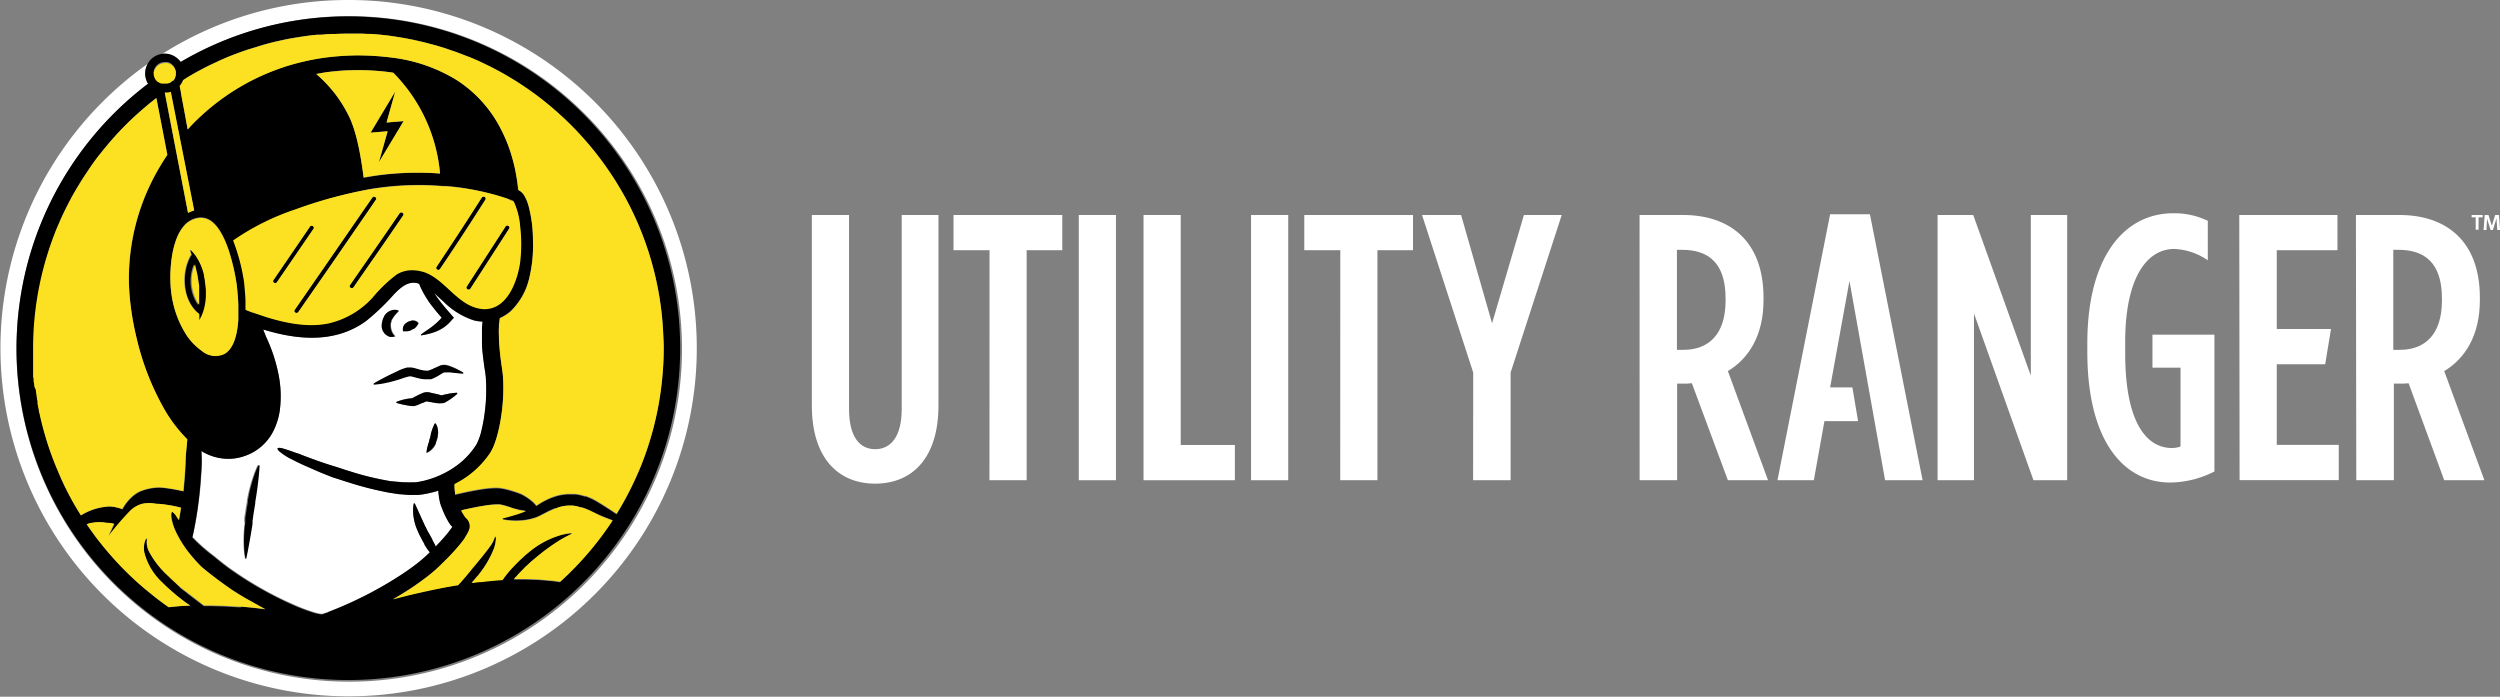 <?xml version="1.0" standalone="no"?>
<!DOCTYPE svg PUBLIC "-//W3C//DTD SVG 1.1//EN" "http://www.w3.org/Graphics/SVG/1.1/DTD/svg11.dtd">
<svg xmlns="http://www.w3.org/2000/svg" id="artwork" width="403.4" height="112.42" viewBox="0 0 403.4 112.42"><rect x="0" y="0" width="403.4" height="112.42" fill="#808080" stroke="none"/><path d="M131,65.44V34.69h6V66c0,4.47,1.71,6.48,4.22,6.48s4.28-2,4.28-6.48V34.69h5.93V65.44c0,8.44-4.22,12.6-10.21,12.6S131,73.88,131,65.44Z" style="fill:#fff"/><path d="M159.67,40.37h-5.81V34.69h17.55v5.68h-5.75V77.49h-6Z" style="fill:#fff"/><path d="M174.07,34.69h6v42.8h-6Z" style="fill:#fff"/><path d="M184.52,34.69h6V71.8h8.74v5.69H184.52Z" style="fill:#fff"/><path d="M201.87,34.69h6v42.8h-6Z" style="fill:#fff"/><path d="M216.27,40.37h-5.81V34.69H228v5.68h-5.74V77.49h-6Z" style="fill:#fff"/><path d="M237.72,60.12l-8.26-25.43h6.3l5,17.48,5.14-17.48H252l-8.25,25.43V77.49h-6.05Z" style="fill:#fff"/><path d="M264.56,34.69h7c7.58,0,13,4.22,13,13.33v.42c0,5.69-2.39,9.42-5.75,11.44l6.48,17.61h-6.48L273,61.84c-.24,0-.55.06-.79.06h-1.59V77.49h-6.05Zm7.09,21.76c4,0,6.79-2.44,6.79-7.94v-.37c0-5.87-2.94-7.83-7-7.83h-.85V56.45Z" style="fill:#fff"/><path d="M312.65,34.69h5.75l9.29,25.92V34.69h5.87v42.8h-5.44l-9.6-26.91V77.49h-5.87Z" style="fill:#fff"/><path d="M336.81,56.76V55.41c0-13.94,5.93-21,13.88-21a12.52,12.52,0,0,1,5.56,1.22V42a10.33,10.33,0,0,0-5.38-1.83c-4.59,0-7.95,4.89-7.95,15V57c0,11.56,3.67,15.29,7.52,15.29a4.1,4.1,0,0,0,1.41-.24V59.33h-4.53V54h10V76.08a16.08,16.08,0,0,1-7.15,1.78C342.86,77.86,336.81,71.43,336.81,56.76Z" style="fill:#fff"/><path d="M361.33,34.69h15.84v5.68h-9.79V53.09h8.75l-.94,5.69h-7.81v13h10v5.69h-16Z" style="fill:#fff"/><path d="M380.15,34.69h7c7.59,0,13,4.22,13,13.33v.42c0,5.69-2.39,9.42-5.75,11.44l6.48,17.61h-6.48l-5.75-15.65c-.24,0-.55.06-.79.06h-1.59V77.49h-6.06Zm7.1,21.76c4,0,6.78-2.44,6.78-7.94v-.37c0-5.87-2.93-7.83-7-7.83h-.85V56.45Z" style="fill:#fff"/><path d="M292.68,77.49h-5.87l8.5-42.92h6.42l8.5,42.92h-6.05l-5.75-32.16-3.12,17.18h3.59l.92,5.44h-5.43Z" style="fill:#fff"/><path d="M398.82,35.07v-.38h1.78v.38h-.66v2h-.46v-2Zm4,.22-.57,1.82h-.37l-.57-1.82h0l-.1,1.82h-.46l.18-2.42h.61l.54,1.75h0l.54-1.75h.62l.17,2.42h-.46l-.11-1.82Z" style="fill:#fff"/><path d="M70.81,7.47l.87.27Z" style="fill:none"/><path d="M73.65,8.41l.85.32Z" style="fill:none"/><path d="M72.25,7.93l.84.29Z" style="fill:none"/><path d="M76.38,9.5c.44.19.88.38,1.31.59C77.26,9.88,76.82,9.69,76.38,9.5Z" style="fill:none"/><path d="M75,8.94l.9.37Z" style="fill:none"/><path d="M64.45,6l1,.17Z" style="fill:none"/><path d="M69.3,7.05l1,.26Z" style="fill:none"/><path d="M63,5.79l.93.13Z" style="fill:none"/><path d="M65.93,6.27c1,.19,1.95.41,2.9.65C67.88,6.68,66.91,6.46,65.93,6.27Z" style="fill:none"/><path d="M104,73.7c-.43,1.17-.9,2.32-1.41,3.44C103.09,76,103.56,74.87,104,73.7Z" style="fill:none"/><path d="M28,10.72v0h0l0,0a.12.12,0,0,1,0-.05l.14.17Z" style="fill:none"/><path d="M28.25,11.09s0,0,0,0l-.09-.18h0a1.41,1.41,0,0,1,.13.24Z" style="fill:none"/><path d="M28.37,11.56v0h0a.49.49,0,0,0,0,.12A.22.22,0,0,0,28.37,11.56Z" style="fill:none"/><path d="M27.74,10.43c-.06,0-.07-.06,0,0l-.11-.08h0l.2.17Z" style="fill:none"/><path d="M86.09,81a8.9,8.9,0,0,0-1.35-1,5,5,0,0,0-1-.49s.4.21.91.54a11.92,11.92,0,0,1,1.6,1.2c.12.1.23.19.32.28C86.5,81.44,86.21,81.08,86.09,81Z" style="fill:none"/><path d="M27.51,10.26l-.2-.1,0,0h0L27,10.07a1.67,1.67,0,0,1,.58.25Z" style="fill:none"/><path d="M61.43,5.61l.92.1Z" style="fill:none"/><path d="M107.08,56.21c0,.88,0,1.75-.07,2.62C107.05,58,107.08,57.09,107.08,56.21Z" style="fill:none"/><path d="M53.36,5.43l.63,0Z" style="fill:none"/><path d="M31.5,11.74l.53-.29Z" style="fill:none"/><path d="M84.88,82.45l-.66-.16c-.74-.17-1.49-.31-1.49-.31s.46.15,1.2.32C84.16,82.35,84.68,82.4,84.88,82.45Z" style="fill:none"/><path d="M33.23,10.82l.61-.3Z" style="fill:none"/><path d="M35.07,9.94l.55-.25Z" style="fill:none"/><path d="M32.78,50.45h0s0-.14.11-.34l-.11.34Z" style="fill:none"/><path d="M39.39,8.2,40,8Z" style="fill:none"/><path d="M27.21,98c-.59-.41-1.16-.83-1.72-1.26C26.05,97.17,26.62,97.59,27.21,98Z" style="fill:none"/><path d="M25,96.36l-1.23-1Z" style="fill:none"/><path d="M17.29,88.94a51.78,51.78,0,0,0,4.39,4.62q.78.72,1.59,1.41A50.83,50.83,0,0,1,17.29,88.94Z" style="fill:none"/><path d="M26.82,13.61h0Z" style="fill:none"/><path d="M51.11,5.6l.56,0Z" style="fill:none"/><path d="M59.88,5.48l.94.07Z" style="fill:none"/><path d="M56.21,5.34c.52,0,1,0,1.55,0C57.24,5.35,56.73,5.34,56.21,5.34Z" style="fill:none"/><path d="M58.26,5.39l1,.05Z" style="fill:none"/><path d="M46.19,6.33l.62-.12Z" style="fill:none"/><path d="M44.08,6.8l.38-.09Z" style="fill:none"/><path d="M41.52,7.5,42,7.35Z" style="fill:none"/><path d="M48.58,5.92,49,5.86Z" style="fill:none"/><path d="M28,12.93h0l0,0Z" style="fill:none"/><path d="M26.59,10a1.34,1.34,0,0,1,.35,0l-.07,0h-.54l-.11,0-.13,0-.19.06c-.13,0,0,0,0,0l-.34.19-.09.07-.08.07-.21.22,0,.06-.09.13c0,.06-.06.12-.1.18l0,0s0,0,0,0-.07.21-.1.32,0,.06,0,.09l0,.14v.14A1.82,1.82,0,0,1,26.59,10Z" style="fill:none"/><path d="M25.09,12.84l0,.07,0,0a1.57,1.57,0,0,0,.28.29l.1.06A1.61,1.61,0,0,1,25.09,12.84Z" style="fill:none"/><path d="M25.23,15.87l-1.17.92-1.14,1C23.67,17.1,24.44,16.47,25.23,15.87Z" style="fill:none"/><path d="M24.78,12v.12l0,.13a2.46,2.46,0,0,0,.09.29.45.45,0,0,1,.05.1l0,.07,0,.05,0,.07a1.84,1.84,0,0,1-.31-1A.92.92,0,0,0,24.78,12Z" style="fill:none"/><path d="M26.28,13.6h0Z" style="fill:none"/><path d="M26.09,13.56h0a.66.66,0,0,1-.2-.06Z" style="fill:none"/><path d="M56.21,0a56,56,0,0,0-30,8.68,3.11,3.11,0,0,1,1.42.17A3.25,3.25,0,0,1,29.15,10a53.7,53.7,0,1,1-5.23,3.5l-.06-.07a3.19,3.19,0,0,1,0-3.15A56.18,56.18,0,1,0,56.21,0Z" style="fill:#fff"/><path d="M31.94,82c-.22,1.5-.48,3-.82,4.49a.24.24,0,0,1-.06.11c.26.28.54.56.83.84a30.34,30.34,0,0,0,2.73,2.3c.29.25.59.49.89.73l.45.36.8.61a58.08,58.08,0,0,0,11,6.26,30.16,30.16,0,0,0,2.9,1.07,6.06,6.06,0,0,0,1.27.27H52a2.46,2.46,0,0,0,.27-.08l.71-.24a62.07,62.07,0,0,0,11.31-5.69c.89-.56,1.75-1.16,2.59-1.78a23.24,23.24,0,0,0,2.35-2l.18-.18a10.22,10.22,0,0,1-.87-1.26h0l0-.08-.13-.22-.08-.15L68,86.9l-.3-.58-.3-.66-.06-.14a8.12,8.12,0,0,1-.68-3.06,4.85,4.85,0,0,1,.11-1.23.07.07,0,0,1,.07,0,.08.08,0,0,1,.09,0c0,.07.73,1.56,1.71,3.75l.06.12s0,.06.28.61l.28.55.33.6.12.22,0,.07h0c.2.37.39.72.55,1.06.37-.38.73-.77,1.09-1.17s.68-.78,1-1.18l.44-.59L73,85l-.09-.12a5.71,5.71,0,0,1-.38-.52,13.87,13.87,0,0,1-1-2l-.22-.55a6.53,6.53,0,0,1-.22-.67,10.16,10.16,0,0,1-.25-1.27c0-.24,0-.47-.06-.7a18.8,18.8,0,0,1-2.44.58l-.78.1-.81,0a7.36,7.36,0,0,1-.81,0l-.78-.06c-.26,0-.52,0-.78-.06l-.75-.12c-.51-.07-1-.15-1.5-.26a53.22,53.22,0,0,1-5.81-1.51l-.8-.25-.63-.21L53.58,77l-.64-.26c-.4-.16-1-.37-1.6-.65s-1.37-.58-2.08-.91-1.44-.68-2.08-1a9.81,9.81,0,0,1-2.11-1.34.8.8,0,0,1-.29-.41c0-.09.07-.16.12-.12.28-.15,1.45.28,2.85.78a7.48,7.48,0,0,1,.93.33c.61.24,1.45.55,2.31.86s1.73.6,2.4.81l1.1.34,1.21.4.61.19,1.13.34A47.65,47.65,0,0,0,63,77.64l1.38.16c.46.06.91,0,1.36.07a3.73,3.73,0,0,0,.67,0l.64,0a5.28,5.28,0,0,0,.66-.1l.67-.14a15,15,0,0,0,4.9-2.15,12.46,12.46,0,0,0,3.64-3.74,9.79,9.79,0,0,0,.82-2.34,25.76,25.76,0,0,0,.49-2.7,28.24,28.24,0,0,0,.2-5.5c0-.45-.08-.86-.15-1.32s-.15-1-.21-1.48c-.13-1-.22-2-.27-3,0-.77-.06-1.55,0-2.34,0-.38,0-.75.08-1.14a6.73,6.73,0,0,1-1.32-.17,12.25,12.25,0,0,1-5-3.08c-.48-.42-1-.89-1.47-1.33l.07.11a.91.91,0,0,0,.12.17s0,.08.57.8c.18.24.36.48.55.71,0,0,.44.54.63.76l.24.27.08.09h0l.79.9.1.12s0,0,0,.06l-.06,0-.2.23-.41.45-.2.21-.14.13-.24.2a5.1,5.1,0,0,1-.49.36,6.71,6.71,0,0,1-1.8.82,11.66,11.66,0,0,1-1.67.38.08.08,0,0,1-.09,0,.11.11,0,0,1,0-.1s.54-.39,1.39-1a12.4,12.4,0,0,0,1.38-1.07l.36-.36c.06-.06.11-.13.17-.2l.08-.08h0l0,0h0l-.06-.06h0l-.08-.1-.25-.28-.16-.18-.34-.41L70.21,50l-.59-.75c-.55-.77-.58-.82-.6-.86l-.12-.18a13.88,13.88,0,0,1-1.27-2.42,1.76,1.76,0,0,0-.3-.1c-1.54-.38-2.73.73-3.72,1.75a37.48,37.48,0,0,1-4.55,4.36c-5,3.61-11,3.07-16.58,1.36a3.61,3.61,0,0,0,.17.46l.23.58.12.29.15.32a25.72,25.72,0,0,1,1.76,5.45,17.69,17.69,0,0,1,.23,6,10.79,10.79,0,0,1-.9,3,8.07,8.07,0,0,1-4.81,4.32,7.79,7.79,0,0,1-3.36.4,8.2,8.2,0,0,1-3.18-1.06,3.87,3.87,0,0,1-.34-.21c0,1,.05,1.7.05,1.7,0,.72-.05,1.44-.11,2.16Q32.33,79.31,31.94,82ZM70.65,70.41l0,.07a2,2,0,0,1-.08.35,2.81,2.81,0,0,1-.1.31,2.41,2.41,0,0,1-.12.34l0,.12,0,0h0a3,3,0,0,1-.92,1.19,2.08,2.08,0,0,1-.54.31l-.06,0h0l0,0a8.15,8.15,0,0,1,.46-1.86h0v0l0-.11,0-.06c0-.1.08-.22.08-.22s.05-.18.08-.27a1.82,1.82,0,0,0,.07-.29l0-.06a8,8,0,0,1,.66-1.84l.06,0h0a.08.08,0,0,1,.07,0,2,2,0,0,1,.28.57A3,3,0,0,1,70.65,70.41Zm3-6.87a11.27,11.27,0,0,1-2,1.4,1.68,1.68,0,0,1-.58.1,3.23,3.23,0,0,1-.44,0,6.1,6.1,0,0,1-.84-.13h-.08l-.24-.06-.15,0-.48-.11-.09,0-.08,0a4.34,4.34,0,0,0-.55.25l-.12,0c-.23.11-.46.22-.69.31l-.37.13a2.07,2.07,0,0,1-.26.06,1.51,1.51,0,0,1-.3,0A14.07,14.07,0,0,1,63.92,65s0,0,0-.07,0-.07,0-.08a8,8,0,0,1,2.54-.59s0,0,0,0l0,0,.27-.15.65-.34.12-.06s0,0,.64-.29a2,2,0,0,1,.5-.13,1.91,1.91,0,0,1,.5,0l.65.15.23.06h.08l.73.18c.22.06.44.09.42.1a13.72,13.72,0,0,1,1.63-.34c.41-.05.65-.06.68-.06a.07.07,0,0,1,.06.06A.07.07,0,0,1,73.68,63.54ZM65.08,53a1.21,1.21,0,0,1,.47-.87l0,0s0,0,.18-.13l.18-.1.2-.1.08,0,0,0h0a1.2,1.2,0,0,1,1,0,1.22,1.22,0,0,1,.36.28s0,0,0,.08a.16.16,0,0,1,0,.07l-.24.35a1.85,1.85,0,0,1-.52.48h0l0,0,0,0-.1,0-.11.07-.12.08h0a1.58,1.58,0,0,1-.69.21l-.42,0-.07,0s-.06-.05-.06-.06A.93.93,0,0,1,65.08,53Zm-3.49-.83a3.13,3.13,0,0,1,.1-.44l.05-.19.12-.27a1.16,1.16,0,0,1,.08-.16L62,51h0a2.1,2.1,0,0,1,1.62-1,1.66,1.66,0,0,1,.73.1s0,0,0,.08a.17.17,0,0,1,0,.08,5.4,5.4,0,0,0-1.14,1.48h0l0,0,0,.09,0,.05a1.24,1.24,0,0,0-.07.19,1.55,1.55,0,0,0-.05.23c0,.22,0,.23,0,.24v.05a2.83,2.83,0,0,0,.31,1.09,2.12,2.12,0,0,0,.37.5.14.14,0,0,1,0,.09.11.11,0,0,1,0,.07l-.22,0a1.35,1.35,0,0,1-.57,0,1.87,1.87,0,0,1-.77-.49,1.94,1.94,0,0,1-.5-1.13v-.1A2.28,2.28,0,0,1,61.59,52.12Zm-1.33,9.8s.56-.35,1.46-.82c.45-.24,1-.52,1.64-.82l1-.48a8.14,8.14,0,0,1,1.31-.46l.27,0h.25a2.77,2.77,0,0,1,.41.05c.18,0,.33.08.56.14s.56.17.81.22a3.56,3.56,0,0,0,.79.06h.11l.09,0,.08,0h0a8.69,8.69,0,0,0,.93-.38l.91-.41A1.77,1.77,0,0,1,72,58.86a3.93,3.93,0,0,1,.73.23,8.61,8.61,0,0,1,1.06.47c.56.28.87.47.9.49a.08.08,0,0,1,0,.09.1.1,0,0,1-.08.06s-.4,0-1-.09L72.54,60c-.22,0-.44,0-.65,0s-.44,0-.43.07l-.85.52a7.57,7.57,0,0,1-1.1.52h0l-.15,0-.2,0-.31,0h-.27a4.85,4.85,0,0,1-.88-.11c-.33-.07-.63-.16-.91-.23a4,4,0,0,0-.46-.12l-.15,0h-.09l-.13,0a10.78,10.78,0,0,0-1.09.33c-.37.13-.74.24-1.08.34-.69.2-1.3.34-1.81.44a12.19,12.19,0,0,1-1.67.22.1.1,0,0,1-.08,0A.11.11,0,0,1,60.26,61.92ZM39.41,84.3l0-.12c0-.08,0-.2,0-.36s0-.14,0-.23c.05-.32.11-.74.12-.74l.13-.89c.15-.88.16-.93.17-1s0,0,0-.2a25,25,0,0,1,1.09-4.12,15.15,15.15,0,0,1,.64-1.55.07.07,0,0,1,.08,0h0a.08.08,0,0,1,0,.07s0,.65-.13,1.66-.27,2.45-.57,4.18c0,.16,0,.18,0,.2s0,.09-.16,1L40.8,83l-.14,1c0,.16,0,.27,0,.35l0,.12h0c-.25,1.69-.5,3.07-.69,4s-.3,1.55-.32,1.59a.07.07,0,0,1-.07.06s0,0-.06-.06a12.67,12.67,0,0,1-.2-1.63,21.86,21.86,0,0,1,.17-4.16Z" style="fill:#fff"/><path d="M60.31,62.07A12.19,12.19,0,0,0,62,61.85c.51-.1,1.12-.24,1.81-.44.34-.1.71-.21,1.08-.34A10.78,10.78,0,0,1,66,60.74l.13,0h.09l.15,0a4,4,0,0,1,.46.12c.28.07.58.16.91.23a4.85,4.85,0,0,0,.88.11h.27l.31,0,.2,0,.15,0h0a7.57,7.57,0,0,0,1.1-.52l.85-.52s.22-.08.43-.07.43,0,.65,0l1.11.12c.62.07,1,.09,1,.09a.1.1,0,0,0,.08-.06.08.08,0,0,0,0-.09s-.34-.21-.9-.49a8.61,8.61,0,0,0-1.06-.47,3.93,3.93,0,0,0-.73-.23,1.77,1.77,0,0,0-1.12.06l-.91.41a8.69,8.69,0,0,1-.93.38h0l-.08,0-.09,0h-.11A3.56,3.56,0,0,1,68,59.7c-.25-.05-.52-.14-.81-.22s-.38-.11-.56-.14a2.77,2.77,0,0,0-.41-.05H66l-.27,0a8.14,8.14,0,0,0-1.31.46l-1,.48c-.64.3-1.19.58-1.64.82-.9.47-1.42.79-1.46.82a.11.11,0,0,0,0,.1A.1.1,0,0,0,60.31,62.07Z"/><path d="M73.62,63.39s-.27,0-.68.06a13.72,13.72,0,0,0-1.63.34s-.2,0-.42-.1l-.73-.18h-.08l-.23-.06-.65-.15a1.91,1.91,0,0,0-.5,0,2,2,0,0,0-.5.13c-.61.26-.6.28-.64.29l-.12.06-.65.34-.27.15,0,0s0,0,0,0a8,8,0,0,0-2.54.59s0,0,0,.08,0,.07,0,.07a14.07,14.07,0,0,0,2.52.52,1.51,1.51,0,0,0,.3,0,2.07,2.07,0,0,0,.26-.06l.37-.13c.23-.09.46-.2.69-.31l.12,0a4.34,4.34,0,0,1,.55-.25l.08,0,.09,0,.48.11.15,0,.24.06h.08a6.1,6.1,0,0,0,.84.13,3.23,3.23,0,0,0,.44,0,1.68,1.68,0,0,0,.58-.1,11.27,11.27,0,0,0,2-1.4.07.07,0,0,0,0-.09A.07.07,0,0,0,73.62,63.39Z"/><path d="M65.2,53.46l.07,0,.42,0a1.58,1.58,0,0,0,.69-.21h0l.12-.08.11-.07.1,0,0,0,0,0h0a1.85,1.85,0,0,0,.52-.48l.24-.35a.16.16,0,0,0,0-.07s0-.07,0-.08a1.22,1.22,0,0,0-.36-.28,1.2,1.2,0,0,0-1,0h0l0,0-.08,0-.2.1-.18.1c-.17.11-.17.12-.18.13l0,0a1.21,1.21,0,0,0-.47.87.93.93,0,0,0,.06.45S65.16,53.43,65.2,53.46Z"/><path d="M61.58,52.62v.1a1.94,1.94,0,0,0,.5,1.13,1.87,1.87,0,0,0,.77.49,1.35,1.35,0,0,0,.57,0l.22,0a.11.11,0,0,0,0-.07.14.14,0,0,0,0-.09,2.12,2.12,0,0,1-.37-.5A2.83,2.83,0,0,1,63,52.59v-.05s0,0,0-.24a1.55,1.55,0,0,1,.05-.23,1.24,1.24,0,0,1,.07-.19l0-.05,0-.09,0,0h0a5.4,5.4,0,0,1,1.14-1.48.17.17,0,0,0,0-.08s0-.07,0-.08a1.66,1.66,0,0,0-.73-.1A2.1,2.1,0,0,0,62,51h0l0,.05a1.16,1.16,0,0,0-.08.16l-.12.27-.05.19a3.13,3.13,0,0,0-.1.44A2.28,2.28,0,0,0,61.58,52.62Z"/><path d="M41.78,75.08h0a.07.07,0,0,0-.08,0,15.15,15.15,0,0,0-.64,1.55A25,25,0,0,0,40,80.79c0,.16,0,.17,0,.2s0,.09-.17,1l-.13.89s-.07.42-.12.74c0,.09,0,.17,0,.23s0,.28,0,.36l0,.12h0a21.86,21.86,0,0,0-.17,4.16,12.67,12.67,0,0,0,.2,1.63s0,.06.06.06a.07.07,0,0,0,.07-.06s.14-.61.32-1.59.44-2.35.69-4h0l0-.12c0-.08,0-.19,0-.35l.14-1,.14-.88c.15-.87.15-.92.16-1s0,0,0-.2c.3-1.73.47-3.16.57-4.18s.13-1.61.13-1.66A.08.08,0,0,0,41.78,75.08Z"/><path d="M44.71,45.53l5.9-8.61c.24-.36-.34-.7-.58-.34l-5.9,8.61C43.88,45.55,44.47,45.89,44.71,45.53Z"/><path d="M48.14,50.35,53.24,43l6.83-9.89.6-.88a.27.27,0,0,0-.06-.39.34.34,0,0,0-.52.05v0l-.92,1.32-6.9,10L47.56,50C47.31,50.37,47.9,50.71,48.14,50.35Z"/><path d="M56.48,46c-.24.36.34.7.58.34,1.06-1.55,2.14-3.09,3.21-4.63q2.4-3.47,4.79-6.95c.24-.36-.34-.7-.58-.34-1.69,2.48-3.4,4.94-5.11,7.41Z"/><path d="M71,43.4l1.22-1.84q2.93-4.38,5.75-8.82l.33-.51a.32.32,0,0,0-.22-.49h-.06a.3.3,0,0,0-.3.15c-.17.26-.35.53-.51.79q-2.8,4.41-5.7,8.74c-.37.55-.72,1.1-1.09,1.64C70.21,43.42,70.79,43.76,71,43.4Z"/><path d="M75.32,46.24c-.23.36.35.7.58.34l1.54-2.38,4.71-7.31c.23-.37-.35-.7-.58-.34l-4.64,7.19Z"/><path d="M70.28,68.31a.08.08,0,0,0-.07,0h0l-.06,0a8,8,0,0,0-.66,1.84l0,.06a1.82,1.82,0,0,1-.07.29c0,.09-.05.18-.08.27s0,.12-.08.22l0,.06,0,.11v0h0a8.15,8.15,0,0,0-.46,1.86l0,0h0l.06,0a2.08,2.08,0,0,0,.54-.31,3,3,0,0,0,.92-1.19h0l0,0,0-.12a2.41,2.41,0,0,0,.12-.34,2.81,2.81,0,0,0,.1-.31,2,2,0,0,0,.08-.35l0-.07a3,3,0,0,0-.09-1.53A2,2,0,0,0,70.28,68.31Z"/><polygon points="61.15 26.21 65.13 19.56 62.38 19.79 63.78 14.76 59.81 21.41 62.56 21.18 61.15 26.21"/><path d="M33.25,46.85c0-.23-.07-.77-.07-.77,0-.24,0-.48-.09-.71A6.14,6.14,0,0,0,33,44.6a.69.69,0,0,0,0-.15,8.8,8.8,0,0,0-1.26-3,.71.71,0,0,0-.11-.17,7.21,7.21,0,0,0-.77-.9.07.07,0,0,0-.11.07s.08.29.21.73a.42.42,0,0,0-.17.18c-1.53,2.78-1.29,7.08,1.25,9.23a.59.59,0,0,0,.17.1c0,.55,0,.88,0,.92a.06.06,0,0,0,0,.06.06.06,0,0,0,.07,0,6,6,0,0,0,.55-1.16h0l.11-.34a9.15,9.15,0,0,0,.38-2.89h0v-.1C33.26,47.07,33.26,47,33.25,46.85Zm-2-4.21c.15.59.31,1.28.47,2.06l0,.14s0,.07.12.71c0,.22.07.44.09.65,0,0,0,.32,0,.56a1,1,0,0,1,0,.16l0,.27v.09h0c0,.71,0,1.36,0,1.92A6.89,6.89,0,0,1,31.29,42.64Z"/><path d="M56.21,2.65A53.21,53.21,0,0,0,29.15,10a3.25,3.25,0,0,0-1.5-1.15,3.15,3.15,0,0,0-3.48.93,3.32,3.32,0,0,0-.33.5,3.19,3.19,0,0,0,0,3.15l.06.07A53.54,53.54,0,1,0,56.21,2.65Zm3,27.93A47.78,47.78,0,0,1,71.49,30l.49,0a41.44,41.44,0,0,1,6.64,1.1c1,.25,2.06.55,3.07.88l.27.09.38.13.15.05.22.08.05,0s0,0,0,0l0,0,.07.1a11.47,11.47,0,0,1,1,3.86,24.94,24.94,0,0,1,0,5.92c-.33,2.52-1.51,6-4,7.14a4.06,4.06,0,0,1-2.36.33c-3.6-.51-5.53-4.38-8.71-5.76a5.55,5.55,0,0,0-1-.31,4.26,4.26,0,0,0-.86-.13,4.71,4.71,0,0,0-2.88.74,22.9,22.9,0,0,0-3.86,3.7,13.74,13.74,0,0,1-7.16,4.2c-3.3.68-6.88-.05-10.09-1.05l-1.13-.38L40.6,50.4l-.88-.34c0-.56,0-1.1,0-1.61,0-.93-.12-1.76-.19-2.4v0l0-.12s0,0,0-.05a31.08,31.08,0,0,0-1.81-7,39.59,39.59,0,0,1,10-5A70.92,70.92,0,0,1,59.25,30.58ZM51,11.91l.16,0c.91-.19,1.83-.28,2.74-.41s1.83-.17,2.75-.17a37.65,37.65,0,0,1,5.43.21c.46.05.91.11,1.37.18A26.36,26.36,0,0,1,71,28a49.06,49.06,0,0,0-9.31.23c-1,.12-2,.28-3,.46-.4-3.13-1.1-7.54-2.55-10.24A21.12,21.12,0,0,0,51,11.91ZM38.21,46q.06.55.12,1.26c.05.62.1,1.31.12,2,0,.24,0,.47,0,.71,0,.54,0,1.08,0,1.62-.14,2.31-.69,4.53-2.18,5.44a3.38,3.38,0,0,1-3.74-.49,9.76,9.76,0,0,1-2.42-2.49,16.32,16.32,0,0,1-2.46-6.78c-.34-2.53-.24-8.19,2-10.82a3.78,3.78,0,0,1,2.48-1.37,2.26,2.26,0,0,1,.52,0c1.29.1,2.32,1.15,3.12,2.61a12.4,12.4,0,0,1,.75,1.6,17.68,17.68,0,0,1,.6,1.73A34,34,0,0,1,38.21,46ZM30.34,34.38,26.59,15a3.18,3.18,0,0,0,.61,0c.12,0,.24-.07.36-.1L31.31,34A4.91,4.91,0,0,0,30.34,34.38ZM24.77,11.82A1.82,1.82,0,0,1,26.59,10a1.34,1.34,0,0,1,.35,0l.07,0a1.67,1.67,0,0,1,.58.25h0l.2.17.12.11.14.17.06.1a1.41,1.41,0,0,1,.13.24v0c0,.13.07.26.11.39a.49.49,0,0,0,0,.12c0,.06,0,.12,0,.18A1.82,1.82,0,0,1,28,12.91h0l0,0h0l-.11.12-.09.09h0l-.05.05,0,0-.1.06-.14.1h0l-.11.06-.06,0-.05,0h0l-.18.05-.12,0h-.32l-.19,0h-.12l-.16,0h0a.66.66,0,0,1-.2-.06h0l0,0a1.51,1.51,0,0,1-.28-.15.1.1,0,0,1-.05,0,1.61,1.61,0,0,1-.45-.45v0a1.84,1.84,0,0,1-.31-1ZM12.34,82c-.18-.3-.35-.6-.52-.9-.52-.92-1-1.85-1.46-2.8q-.54-1.11-1-2.25a50.24,50.24,0,0,1-2.92-9.37h0c-.11-.5-.21-1-.3-1.52h0s0-.05,0-.08a1.55,1.55,0,0,0,0-.21c-.07-.42-.14-.85-.2-1.28h0c0-.18,0-.36-.07-.54l-.09-.67c0-.21,0-.41-.07-.62s0-.45-.07-.68,0-.42-.05-.63,0-.45,0-.68,0-.42,0-.64,0-.45,0-.68,0-.39,0-.59c0-.53,0-1.07,0-1.61A50.84,50.84,0,0,1,9.2,36.74l.36-.83c.18-.41.36-.82.55-1.23s.52-1.09.8-1.63c.18-.36.38-.73.57-1.09q.58-1.08,1.23-2.13c.42-.7.86-1.38,1.32-2.06.69-1,1.41-2,2.16-3s1.55-1.89,2.37-2.79,1.67-1.78,2.55-2.62c.59-.56,1.2-1.11,1.81-1.64l1.14-1,1.17-.92c.44,2.24,1.11,5.74,1.77,9.16a37.66,37.66,0,0,0-3,5.36,35.31,35.31,0,0,0-3.08,12A34.76,34.76,0,0,0,21,48.61a45.86,45.86,0,0,0,1.06,6.07,42.78,42.78,0,0,0,4.46,11.39,22.87,22.87,0,0,0,3.7,4.84q0,.36-.06.69C30,73,30,74,30,74c0,.81-.06,1.62-.12,2.43s-.15,1.92-.25,2.88c-.83-.19-1.65-.35-2.52-.47-.45-.07-.92-.11-1.4-.14a8.5,8.5,0,0,0-3.16.67,5.43,5.43,0,0,0-1.39,1,7.42,7.42,0,0,0-1,1.19c-.14.22-.28.44-.41.66L19.46,82,19.27,82a6.51,6.51,0,0,0-1.59-.26,9.57,9.57,0,0,0-4.61,1.44C12.82,82.77,12.58,82.37,12.34,82Zm26.58,16-.45,0-2.23-.13-2.05-.06h-1.3l-2.33-1.79h0l-.12-.09-.35-.28c-.29-.22-1-.77-1-.77L28.27,94c-.82-.75-.86-.81-.89-.84L27.2,93A14.69,14.69,0,0,1,24,88.94a3.42,3.42,0,0,1-.32-2,.09.09,0,0,0-.06-.09s-.07,0-.09,0a2.33,2.33,0,0,0-.24.58,3.61,3.61,0,0,0-.05,1.65A9.91,9.91,0,0,0,26.19,94a1.26,1.26,0,0,0,.19.19s.08.1.94.89l.89.77.26.22.5.4.24.19.37.28.12.1h0c.34.25.67.47,1,.69-1.24,0-2.4.13-3.48.26-.59-.41-1.16-.83-1.72-1.26l-.5-.38-1.23-1-.49-.4q-.81-.69-1.59-1.41a51.78,51.78,0,0,1-4.39-4.62A49.47,49.47,0,0,1,14,84.6l.32-.08a4.29,4.29,0,0,1,.6-.13,6.71,6.71,0,0,1,2.32,0,5.3,5.3,0,0,1,1.23.16l-.93,2A46.13,46.13,0,0,1,21,82.46a4.42,4.42,0,0,1,2-1.17,5.33,5.33,0,0,1,2.21,0,11.12,11.12,0,0,1,1.5.13,20.94,20.94,0,0,1,2.53.5c-.1.67-.21,1.35-.34,2l-.32-.47a2.66,2.66,0,0,0-.67-.81c-.16-.09-.27.06-.25.54a4,4,0,0,0,.16,1,8.88,8.88,0,0,0,.53,1.5,17.83,17.83,0,0,0,2.57,4,23.1,23.1,0,0,0,1.69,1.84q.95.82,2,1.59l.6.46.69.5c.46.33.93.64,1.4,1,.94.62,1.9,1.22,2.87,1.79s1.76,1,2.66,1.47C41.59,98.17,40.31,98,38.92,97.92Zm14,.83-.71.24a2.46,2.46,0,0,1-.27.08h-.07a6.06,6.06,0,0,1-1.27-.27,30.16,30.16,0,0,1-2.9-1.07,58.08,58.08,0,0,1-11-6.26l-.8-.61-.45-.36c-.3-.24-.6-.48-.89-.73a30.34,30.34,0,0,1-2.73-2.3c-.29-.28-.57-.56-.83-.84a.24.24,0,0,0,.06-.11c.34-1.5.6-3,.82-4.49q.39-2.73.55-5.47c.06-.72.09-1.44.11-2.16,0,0,0-.72-.05-1.7a3.87,3.87,0,0,0,.34.21A8.2,8.2,0,0,0,36.07,74a7.79,7.79,0,0,0,3.36-.4,8.07,8.07,0,0,0,4.81-4.32,10.79,10.79,0,0,0,.9-3,17.69,17.69,0,0,0-.23-6,25.72,25.72,0,0,0-1.76-5.45L43,54.5l-.12-.29-.23-.58a3.61,3.61,0,0,1-.17-.46c5.57,1.71,11.61,2.25,16.58-1.36a37.48,37.48,0,0,0,4.55-4.36c1-1,2.18-2.13,3.72-1.75a1.76,1.76,0,0,1,.3.1,13.88,13.88,0,0,0,1.27,2.42l.12.18s0,.09.6.86l.59.75.17.21.34.41.16.18.25.28.08.1h0l.06.06h0l0,0h0l-.08.08c-.06.07-.11.14-.17.2l-.36.36A12.4,12.4,0,0,1,69.32,53c-.85.57-1.35.93-1.39,1a.11.11,0,0,0,0,.1.08.08,0,0,0,.09,0,11.66,11.66,0,0,0,1.67-.38,6.71,6.71,0,0,0,1.8-.82,5.1,5.1,0,0,0,.49-.36l.24-.2.14-.13.2-.21.41-.45.2-.23.06,0s0,0,0-.06l-.1-.12-.79-.9h0l-.08-.09L72,49.84c-.19-.22-.63-.75-.63-.76-.19-.23-.37-.47-.55-.71-.53-.72-.55-.77-.57-.8a.91.91,0,0,1-.12-.17l-.07-.11c.51.44,1,.91,1.47,1.33a12.25,12.25,0,0,0,5,3.08,6.73,6.73,0,0,0,1.32.17c0,.39-.06.76-.08,1.14,0,.79,0,1.57,0,2.34,0,1,.14,2,.27,3,.06.5.13,1,.21,1.48s.12.87.15,1.32a28.24,28.24,0,0,1-.2,5.5,25.76,25.76,0,0,1-.49,2.7,9.79,9.79,0,0,1-.82,2.34,12.46,12.46,0,0,1-3.64,3.74,15,15,0,0,1-4.9,2.15l-.67.14a5.28,5.28,0,0,1-.66.1l-.64,0a3.73,3.73,0,0,1-.67,0c-.45,0-.9,0-1.36-.07L63,77.64a47.65,47.65,0,0,1-5.54-1.28L56.31,76l-.61-.19-1.21-.4-1.1-.34c-.67-.21-1.54-.5-2.4-.81s-1.7-.62-2.31-.86a7.48,7.48,0,0,0-.93-.33c-1.4-.5-2.57-.93-2.85-.78,0,0-.13,0-.12.12a.8.8,0,0,0,.29.41,9.81,9.81,0,0,0,2.11,1.34c.64.34,1.36.69,2.08,1s1.44.64,2.08.91,1.2.49,1.6.65l.64.26,1.25.41.63.21.8.25a53.22,53.22,0,0,0,5.81,1.51c.49.11,1,.19,1.5.26l.75.12c.26,0,.52,0,.78.06l.78.06a7.36,7.36,0,0,0,.81,0l.81,0,.78-.1a18.8,18.8,0,0,0,2.44-.58c0,.23,0,.46.06.7A10.16,10.16,0,0,0,71,81.13a6.53,6.53,0,0,0,.22.67l.22.55a13.87,13.87,0,0,0,1,2,5.71,5.71,0,0,0,.38.52L73,85l-.15.23-.44.59c-.31.4-.65.79-1,1.18s-.72.79-1.09,1.17c-.16-.34-.35-.69-.55-1.06h0l0-.07-.12-.22-.33-.6L69,85.69c-.26-.55-.27-.59-.28-.61L68.64,85c-1-2.19-1.66-3.68-1.71-3.75a.08.08,0,0,0-.09,0,.07.07,0,0,0-.07,0,4.85,4.85,0,0,0-.11,1.23,8.12,8.12,0,0,0,.68,3.06l.06.14.3.66.3.58.26.49.08.15.13.22,0,.08h0a10.22,10.22,0,0,0,.87,1.26l-.18.18a23.24,23.24,0,0,1-2.35,2c-.84.62-1.7,1.22-2.59,1.78A62.07,62.07,0,0,1,53,98.75Zm37.45-4.88-1.18-.16-2.29-.2c-.83,0-1.74-.06-2.71-.07l-1.29,0,.26-.3a1.62,1.62,0,0,1,.17-.18s.06-.1.82-.88c.26-.26.51-.54.78-.78l.68-.63.22-.18.33-.29.12-.09h0a33.49,33.49,0,0,1,4.1-3c1.06-.62,1.73-.9,1.78-.94a.11.11,0,0,0,.06-.1.09.09,0,0,0-.09-.06,9.06,9.06,0,0,0-2.07.39A14.15,14.15,0,0,0,85.41,89h0l-.12.1-.36.29c-.15.12-.37.34-.57.52l-.37.34c-.29.26-.55.55-.83.82-.8.83-.82.9-.86.93l-.17.2a16.52,16.52,0,0,0-1,1.31c-1.08.07-2.21.17-3.4.32h0l-.33,0-1,.13-.25,0,.45-.52.17-.21L77,93l.09-.11h0a16.21,16.21,0,0,0,2.56-4.27A5.2,5.2,0,0,0,80,87.22a1.52,1.52,0,0,0,0-.56.07.07,0,0,0-.07-.07.08.08,0,0,0-.08.07A4.88,4.88,0,0,1,79,88.27c-.65.93-1.69,2.19-3,3.73h0l-.09.11-.27.32-.73.87-.69.78-.32.34-.23,0c-.82.15-1.64.28-2.46.45-2.42.48-2.56.53-2.67.55l-.54.13c-1.65.36-3.18.75-4.59,1.13.7-.41,1.41-.83,2.1-1.27.48-.3.95-.61,1.42-.93s.93-.65,1.39-1A24.8,24.8,0,0,0,71,91.3c.11-.1.21-.21.31-.31l.09-.09c.68-.66,1.34-1.34,2-2.06.38-.42.75-.86,1.12-1.32.18-.23.36-.47.53-.72l.14-.19c0-.07.08-.12.16-.26a4.14,4.14,0,0,0,.38-.72,1.68,1.68,0,0,0-.13-1.76,2.92,2.92,0,0,0-.34-.37l-.16-.18,0-.06,0,0a3.46,3.46,0,0,1-.22-.31c-.12-.19-.24-.41-.36-.64l.46-.11c1-.21,2.2-.48,3.43-.66A14.29,14.29,0,0,1,80,81.35h.34a1.7,1.7,0,0,1,.28,0,6.58,6.58,0,0,1,.67.15c.43.11.79.22,1,.3l.4.14s.46.15,1.2.32c.23,0,.75.1.95.15-.5.2-1,.37-1.41.51-1.37.42-2.23.61-2.3.64a.11.11,0,0,0-.08.1.14.14,0,0,0,.09.11,10.73,10.73,0,0,0,2.47.19,9.16,9.16,0,0,0,2.79-.49,6.41,6.41,0,0,0,.82-.36l.75-.39a16.75,16.75,0,0,1,1.54-.71L89.8,82l.21-.08a7.08,7.08,0,0,1,1-.25,5.72,5.72,0,0,1,1.09-.08l.32,0c.18,0,.41.05.61.09l.29.06.44.12.14,0h0a11.19,11.19,0,0,1,1.5.61l1.47.67c.73.31,1.39.57,2,.78A51,51,0,0,1,90.41,93.87Zm16.4-32.46c-.08.86-.19,1.7-.32,2.55A50.44,50.44,0,0,1,104,73.7c-.43,1.17-.9,2.32-1.41,3.44A50.55,50.55,0,0,1,99.48,83c-.53-.36-1.15-.76-1.85-1.21-.42-.27-.88-.55-1.36-.84a9.66,9.66,0,0,0-1.77-.82h0l-.18,0a5.69,5.69,0,0,0-.56-.16,6,6,0,0,0-1-.17c-.34,0-.63,0-.63,0a7.37,7.37,0,0,0-1.49.1,8,8,0,0,0-1.27.33l-.26.09-.3.12a10.88,10.88,0,0,0-1.74.9l-.38.24-.14.1c-.09-.09-.38-.45-.5-.55a8.6,8.6,0,0,0-1.35-1,5,5,0,0,0-1-.49l-.45-.16c-.29-.09-.7-.23-1.22-.37-.27-.06-.54-.14-.87-.2a5.7,5.7,0,0,0-1.13-.11,16.08,16.08,0,0,0-2.12.18c-1.37.2-2.69.48-3.69.71l-.8.18c0-.07,0-.14,0-.22,0-.45-.08-.94-.1-1.43l.85-.46a14.86,14.86,0,0,0,4.71-4.3,6,6,0,0,0,.47-.77,8,8,0,0,0,.36-.79,15.15,15.15,0,0,0,.5-1.53,24.87,24.87,0,0,0,.63-3A30.06,30.06,0,0,0,81.18,61c0-.52-.09-1.07-.17-1.59s-.14-1-.2-1.42c-.12-.94-.21-1.89-.27-2.83,0-.71-.06-1.42-.05-2.11,0-.34,0-.68.06-1s0-.32.06-.47a1.45,1.45,0,0,1,.06-.3,7,7,0,0,0,1.71-1.09,10.73,10.73,0,0,0,3-5.28A22.38,22.38,0,0,0,86,38.79a21.66,21.66,0,0,0-.74-5.61,6.47,6.47,0,0,0-.75-1.75,2.38,2.38,0,0,0-.94-.83v-.27A34.47,34.47,0,0,0,83,26.69c-.08-.32-.17-.66-.26-1A24.29,24.29,0,0,0,80.91,21,20.46,20.46,0,0,0,73.82,13,25.87,25.87,0,0,0,63.33,9.3a44.5,44.5,0,0,0-5.67-.37,43.38,43.38,0,0,0-5.78.44,40.23,40.23,0,0,0-5.75,1.34A38.33,38.33,0,0,0,40.6,13a37,37,0,0,0-9.72,7.23c-.2.21-.39.43-.59.65-.47-2.52-.91-4.82-1-5.43s-.16-1.07-.29-1.59a3.14,3.14,0,0,0,.56-.95l.3-.19c.55-.34,1.11-.66,1.67-1l.53-.29,1.2-.63.61-.3,1.23-.58.55-.25c1.23-.55,2.49-1,3.77-1.49L40,8l1.56-.5L42,7.35c.67-.2,1.35-.38,2-.55l.38-.09,1.73-.38.62-.12,1.77-.29L49,5.86c.71-.11,1.42-.19,2.14-.26l.56,0c.56,0,1.13-.09,1.69-.12l.63,0q1.11-.06,2.22-.06c.52,0,1,0,1.55,0l.5,0,1,.05.59,0,.94.07.61.06.92.1.6.08.93.13.57.09,1,.17.48.09c1,.19,1.95.41,2.9.65l.47.13,1,.26.54.16.87.27.57.19.84.29.56.19.85.32.53.21.9.37.45.19c.44.19.88.38,1.31.59.94.43,1.86.9,2.77,1.39q1.08.58,2.13,1.23c.7.42,1.38.86,2.06,1.32a49.48,49.48,0,0,1,5.76,4.53A46.79,46.79,0,0,1,93.86,22a50.57,50.57,0,0,1,4.53,5.76c.46.68.9,1.36,1.32,2.06s.84,1.41,1.23,2.13a50.08,50.08,0,0,1,2.61,5.6c.3.77.59,1.55.85,2.33.14.4.27.79.39,1.19a50.38,50.38,0,0,1,1.7,7.38,51.21,51.21,0,0,1,.52,5.13c0,.87.07,1.74.07,2.62s0,1.75-.07,2.62S106.9,60.56,106.81,61.41Z"/><path d="M107,53.59a51.21,51.21,0,0,0-.52-5.13,50.38,50.38,0,0,0-1.7-7.38c-.12-.4-.25-.79-.39-1.19-.26-.78-.55-1.56-.85-2.33a50.08,50.08,0,0,0-2.61-5.6q-.59-1.08-1.23-2.13c-.42-.7-.86-1.38-1.32-2.06A50.57,50.57,0,0,0,93.86,22a46.79,46.79,0,0,0-3.45-3.45A49.48,49.48,0,0,0,84.65,14c-.68-.46-1.36-.9-2.06-1.32s-1.41-.84-2.13-1.23l-1.37-.72-.15-.07-1.24-.6h0c-.43-.21-.87-.4-1.31-.59l-.45-.19L75,8.94l-.53-.21-.85-.32-.56-.19-.84-.29-.57-.19-.87-.27-.54-.16-1-.26-.47-.13c-1-.24-1.92-.46-2.9-.65l-.48-.09-1-.17-.57-.09L63,5.79l-.6-.08-.92-.1-.61-.06-.94-.07-.59,0-1-.05-.5,0c-.52,0-1,0-1.55,0q-1.11,0-2.22.06l-.63,0c-.56,0-1.13.07-1.69.12l-.56,0c-.72.07-1.43.15-2.14.26l-.39.06-1.77.29-.62.12-1.73.38-.38.09c-.69.17-1.37.35-2,.55l-.52.15L40,8l-.57.2c-.67.23-1.33.47-2,.73s-1.2.49-1.79.76l-.55.25-1.23.58-.61.3-1.2.63-.53.29c-.56.31-1.12.63-1.67,1l-.3.19a3.14,3.14,0,0,1-.56.95c.13.52.19,1.09.29,1.59s.56,2.91,1,5.43c.2-.22.39-.44.59-.65A37,37,0,0,1,40.6,13a38.33,38.33,0,0,1,5.53-2.28,40.23,40.23,0,0,1,5.75-1.34,43.38,43.38,0,0,1,5.78-.44,44.5,44.5,0,0,1,5.67.37A25.87,25.87,0,0,1,73.82,13,20.46,20.46,0,0,1,80.91,21a24.29,24.29,0,0,1,1.81,4.74c.09.34.18.68.26,1a34.47,34.47,0,0,1,.63,3.64v.27a2.38,2.38,0,0,1,.94.83,6.47,6.47,0,0,1,.75,1.75A21.66,21.66,0,0,1,86,38.79,22.38,22.38,0,0,1,85.38,45a10.73,10.73,0,0,1-3,5.28,7,7,0,0,1-1.71,1.09,1.45,1.45,0,0,0-.06.3c0,.15,0,.3-.06.47s0,.66-.06,1c0,.69,0,1.4.05,2.11.06.94.15,1.89.27,2.83.06.47.13.95.2,1.42s.14,1.07.17,1.59a30.06,30.06,0,0,1-.32,6.16,24.87,24.87,0,0,1-.63,3,15.15,15.15,0,0,1-.5,1.53,8,8,0,0,1-.36.79,6,6,0,0,1-.47.77,14.86,14.86,0,0,1-4.71,4.3l-.85.46c0,.49,0,1,.1,1.43,0,.08,0,.15,0,.22l.8-.18c1-.23,2.32-.51,3.69-.71a16.08,16.08,0,0,1,2.12-.18,5.7,5.7,0,0,1,1.13.11c.33.06.6.14.87.2.52.14.93.28,1.22.37l.45.16a5,5,0,0,1,1,.49,8.9,8.9,0,0,1,1.35,1c.12.1.41.46.5.55l.14-.1.38-.24a10.88,10.88,0,0,1,1.74-.9l.3-.12.26-.09a8,8,0,0,1,1.27-.33,7.37,7.37,0,0,1,1.49-.1s.29,0,.63,0a6,6,0,0,1,1,.17,5.69,5.69,0,0,1,.56.16l.18,0h0a9.66,9.66,0,0,1,1.77.82c.48.29.94.57,1.36.84.7.45,1.32.85,1.85,1.21a50.55,50.55,0,0,0,3.1-5.82c.51-1.12,1-2.27,1.41-3.44a50.44,50.44,0,0,0,2.5-9.74c.13-.85.24-1.69.32-2.55s.16-1.72.2-2.58.07-1.74.07-2.62S107.05,54.46,107,53.59Z" style="fill:#fbe122"/><path d="M19.27,82l.19.06.23.09c.13-.22.27-.44.41-.66a7.42,7.42,0,0,1,1-1.19,5.43,5.43,0,0,1,1.39-1,8.5,8.5,0,0,1,3.16-.67c.48,0,.95.07,1.4.14.87.12,1.69.28,2.52.47.1-1,.19-1.92.25-2.88s.08-1.62.12-2.43c0,0,.09-1,.23-2.36q0-.33.06-.69a22.87,22.87,0,0,1-3.7-4.84,42.78,42.78,0,0,1-4.46-11.39A45.86,45.86,0,0,1,21,48.61a34.76,34.76,0,0,1-.13-6.21,35.31,35.31,0,0,1,3.08-12A37.66,37.66,0,0,1,27,25c-.66-3.42-1.33-6.92-1.77-9.16-.79.6-1.56,1.23-2.31,1.88s-1.22,1.08-1.81,1.64c-.88.84-1.73,1.71-2.55,2.62S17,23.84,16.19,24.8s-1.47,1.95-2.16,3c-.46.68-.9,1.36-1.32,2.06s-.84,1.41-1.23,2.13c-.19.36-.39.73-.57,1.09-.28.54-.54,1.08-.8,1.63s-.37.82-.55,1.23l-.36.83A50.84,50.84,0,0,0,5.34,56.21c0,.54,0,1.08,0,1.61,0,.2,0,.39,0,.59s0,.46,0,.68,0,.43,0,.64,0,.45,0,.68,0,.42.05.63,0,.45.07.68.05.41.07.62L5.8,63c0,.18,0,.36.07.54h0a.77.77,0,0,1,0,.15l.18,1.13c0,.1,0,.2,0,.29h0c.07.39.15.76.22,1.14,0,.13,0,.26.08.38A50.24,50.24,0,0,0,9.34,76q.48,1.14,1,2.25c.46.95.94,1.88,1.46,2.8.17.3.34.6.52.9s.48.81.73,1.2a9.57,9.57,0,0,1,4.61-1.44A6.51,6.51,0,0,1,19.27,82Z" style="fill:#fbe122"/><path d="M95.41,82.5a11.19,11.19,0,0,0-1.5-.61h0l-.14,0-.44-.12L93,81.66c-.2,0-.43-.07-.61-.09l-.32,0a5.72,5.72,0,0,0-1.09.08,7.08,7.08,0,0,0-1,.25L89.8,82l-.25.09a16.75,16.75,0,0,0-1.54.71l-.75.39a6.41,6.41,0,0,1-.82.36,9.16,9.16,0,0,1-2.79.49,10.73,10.73,0,0,1-2.47-.19.14.14,0,0,1-.09-.11.11.11,0,0,1,.08-.1c.07,0,.93-.22,2.3-.64.43-.14.91-.31,1.41-.51-.2,0-.72-.1-.95-.15-.74-.17-1.2-.32-1.2-.32l-.4-.14c-.25-.08-.61-.19-1-.3a6.58,6.58,0,0,0-.67-.15,1.7,1.7,0,0,0-.28,0H80a14.29,14.29,0,0,0-1.72.16c-1.23.18-2.48.45-3.43.66l-.46.11c.12.23.24.45.36.64a3.46,3.46,0,0,0,.22.31l0,0,0,.06.16.18a2.92,2.92,0,0,1,.34.37,1.68,1.68,0,0,1,.13,1.76,4.14,4.14,0,0,1-.38.72c-.08.14-.12.19-.16.26L75,86.8c-.17.25-.35.49-.53.72-.37.46-.74.9-1.12,1.32-.64.72-1.3,1.4-2,2.06l-.09.09c-.1.1-.2.21-.31.31a24.8,24.8,0,0,1-2.65,2.23c-.46.34-.92.67-1.39,1s-.94.63-1.42.93c-.69.44-1.4.86-2.1,1.27,1.41-.38,2.94-.77,4.59-1.13l.54-.13c.11,0,.25-.07,2.67-.55.82-.17,1.64-.3,2.46-.45l.23,0,.32-.34.69-.78.73-.87.27-.32L76,92h0c1.28-1.54,2.32-2.8,3-3.73a4.88,4.88,0,0,0,.84-1.61.08.08,0,0,1,.08-.07.07.07,0,0,1,.07.07,1.52,1.52,0,0,1,0,.56,5.2,5.2,0,0,1-.33,1.41A16.21,16.21,0,0,1,77.1,92.9h0L77,93l-.27.33-.17.21-.45.52.25,0,1-.13.33,0h0c1.19-.15,2.32-.25,3.4-.32a16.52,16.52,0,0,1,1-1.31l.17-.2s.06-.1.86-.93c.28-.27.54-.56.83-.82l.37-.34c.2-.18.42-.4.57-.52l.36-.29.12-.1h0a14.15,14.15,0,0,1,4.68-2.62A9.06,9.06,0,0,1,92.16,86a.09.09,0,0,1,.09.06.11.11,0,0,1-.06.1s-.72.32-1.78.94a33.49,33.49,0,0,0-4.1,3h0l-.12.09-.33.29-.22.18-.68.63c-.27.24-.52.52-.78.78-.76.78-.78.85-.82.88a1.62,1.62,0,0,0-.17.18l-.26.3,1.29,0c1,0,1.88,0,2.71.07l2.29.2,1.18.16A51,51,0,0,0,98.85,84c-.58-.21-1.24-.47-2-.78Z" style="fill:#fbe122"/><path d="M37.25,95.07c-.47-.32-.94-.63-1.4-1l-.69-.5-.6-.46q-1-.77-2-1.59a23.1,23.1,0,0,1-1.69-1.84,17.83,17.83,0,0,1-2.57-4,8.88,8.88,0,0,1-.53-1.5,4,4,0,0,1-.16-1c0-.48.09-.63.25-.54a2.66,2.66,0,0,1,.67.81l.32.47c.13-.67.24-1.35.34-2a20.94,20.94,0,0,0-2.53-.5,11.12,11.12,0,0,0-1.5-.13,5.33,5.33,0,0,0-2.21,0,4.42,4.42,0,0,0-2,1.17,46.13,46.13,0,0,0-3.48,4.05l.93-2a5.3,5.3,0,0,0-1.23-.16,6.71,6.71,0,0,0-2.32,0,4.29,4.29,0,0,0-.6.13L14,84.6c.36.54.74,1.07,1.13,1.6l.24.34c.61.82,1.26,1.62,1.92,2.4a50.83,50.83,0,0,0,6,6l.49.4,1.23,1,.5.38c.56.43,1.13.85,1.72,1.26,1.08-.13,2.24-.22,3.48-.26-.32-.22-.65-.44-1-.69h0l-.12-.1-.37-.28L29,96.48l-.5-.4-.26-.22-.89-.77c-.86-.79-.9-.85-.94-.89a1.26,1.26,0,0,1-.19-.19,9.91,9.91,0,0,1-2.92-4.85,3.61,3.61,0,0,1,.05-1.65,2.33,2.33,0,0,1,.24-.58s.06-.06.09,0a.09.09,0,0,1,.06.09,3.42,3.42,0,0,0,.32,2A14.69,14.69,0,0,0,27.2,93l.18.18s.07.09.89.84l.85.74s.68.55,1,.77l.35.28.12.09h0l2.33,1.79h1.3l2.05.06,2.23.13.45,0c1.39.11,2.67.25,3.86.41-.9-.47-1.78-1-2.66-1.47S38.19,95.69,37.25,95.07Z" style="fill:#fbe122"/><path d="M58.67,28.64c1-.18,2-.34,3-.46A49.06,49.06,0,0,1,71,28a26.36,26.36,0,0,0-7.54-16.26c-.46-.07-.91-.13-1.37-.18a37.65,37.65,0,0,0-5.43-.21c-.92,0-1.83.11-2.75.17s-1.83.22-2.74.41l-.16,0a21.12,21.12,0,0,1,5.13,6.49C57.57,21.1,58.27,25.51,58.67,28.64Zm5.11-13.88-1.41,5,2.76-.23-4,6.65,1.41-5-2.75.23Z" style="fill:#fbe122"/><path d="M67,43.64a4.26,4.26,0,0,1,.86.13,5.55,5.55,0,0,1,1,.31c3.18,1.38,5.11,5.25,8.71,5.76a4.06,4.06,0,0,0,2.36-.33c2.45-1.13,3.63-4.62,4-7.14a24.94,24.94,0,0,0,0-5.92,11.47,11.47,0,0,0-1-3.86l-.07-.1,0,0s0,0,0,0l-.05,0-.22-.08-.15-.05L82,32.13,81.69,32c-1-.33-2-.63-3.07-.88A41.44,41.44,0,0,0,72,30.06l-.49,0a47.78,47.78,0,0,0-12.24.56A70.92,70.92,0,0,0,47.61,33.8a39.59,39.59,0,0,0-10,5,31.08,31.08,0,0,1,1.81,7s0,0,0,.05l0,.12v0c.07.64.14,1.47.19,2.4,0,.51,0,1,0,1.61l.88.34,1.27.45,1.13.38c3.21,1,6.79,1.73,10.09,1.05a13.74,13.74,0,0,0,7.16-4.2,22.9,22.9,0,0,1,3.86-3.7A4.71,4.71,0,0,1,67,43.64Zm14.58-7.09c.23-.36.81,0,.58.34L77.44,44.2,75.9,46.58c-.23.36-.81,0-.58-.34l1.61-2.5ZM70.45,43.06c.37-.54.72-1.09,1.09-1.64q2.89-4.34,5.7-8.74c.16-.26.34-.53.51-.79a.3.3,0,0,1,.3-.15h.06a.32.32,0,0,1,.22.49l-.33.51q-2.82,4.44-5.75,8.82L71,43.4C70.79,43.76,70.21,43.42,70.45,43.06ZM44.13,45.19,50,36.58c.24-.36.82,0,.58.34l-5.9,8.61C44.47,45.89,43.88,45.55,44.13,45.19Zm4,5.16c-.24.36-.83,0-.58-.34l4.7-6.8,6.9-10,.92-1.32v0a.34.34,0,0,1,.52-.05.27.27,0,0,1,.06.39l-.6.88L53.24,43Zm12.13-8.63c-1.07,1.54-2.15,3.08-3.21,4.63-.24.36-.82,0-.58-.34l2.89-4.17c1.71-2.47,3.42-4.93,5.11-7.41.24-.36.82,0,.58.34Q62.68,38.25,60.27,41.72Z" style="fill:#fbe122"/><path d="M27.2,14.91a3.18,3.18,0,0,1-.61,0l3.75,19.43a4.91,4.91,0,0,1,1-.39L27.56,14.81C27.44,14.84,27.32,14.89,27.2,14.91Z" style="fill:#fbe122"/><path d="M32.14,49.2c0-.56,0-1.21,0-1.92h0v-.09l0-.27a1,1,0,0,0,0-.16c0-.24,0-.56,0-.56,0-.21-.05-.43-.09-.65-.09-.64-.12-.68-.12-.71l0-.14c-.16-.78-.32-1.47-.47-2.06A6.89,6.89,0,0,0,32.14,49.2Z" style="fill:#fbe122"/><path d="M29.65,36.52c-2.27,2.63-2.37,8.29-2,10.82a16.32,16.32,0,0,0,2.46,6.78,9.76,9.76,0,0,0,2.42,2.49,3.38,3.38,0,0,0,3.74.49c1.49-.91,2-3.13,2.18-5.44,0-.54,0-1.08,0-1.62,0-.24,0-.47,0-.71,0-.72-.07-1.41-.12-2q-.06-.7-.12-1.26a34,34,0,0,0-1.09-4.95,17.68,17.68,0,0,0-.6-1.73,12.4,12.4,0,0,0-.75-1.6c-.8-1.46-1.83-2.51-3.12-2.61a2.26,2.26,0,0,0-.52,0A3.78,3.78,0,0,0,29.65,36.52Zm1.05,3.83a.06.06,0,0,1,.08,0,7.21,7.21,0,0,1,.77.9.71.71,0,0,1,.11.17,8.8,8.8,0,0,1,1.26,3,.69.69,0,0,1,0,.15,6.14,6.14,0,0,1,.14.77c0,.23.07.47.09.71,0,0,.07.54.07.77s0,.22,0,.28v.1h0a9.15,9.15,0,0,1-.38,2.89c-.06.2-.11.34-.11.34a6,6,0,0,1-.55,1.16.06.06,0,0,1-.07,0,.06.06,0,0,1,0-.06s0-.37,0-.92a.59.59,0,0,1-.17-.1c-2.54-2.15-2.78-6.45-1.25-9.23a.42.42,0,0,1,.17-.18c-.13-.44-.21-.7-.21-.73A.06.06,0,0,1,30.7,40.35Z" style="fill:#fbe122"/><path d="M25.08,12.82v0a1.61,1.61,0,0,0,.45.45.1.1,0,0,0,.05,0,1.51,1.51,0,0,0,.28.15l0,0h0a.66.66,0,0,0,.2.06h0l.16,0h.12l.19,0h.32l.12,0,.18-.05h0l.05,0,.06,0,.11-.06h0l.14-.1.1-.06,0,0,.05-.05h0l.09-.09L28,13h0l0,0h0a1.82,1.82,0,0,0,.38-1.09c0-.06,0-.12,0-.18a.49.49,0,0,1,0-.12c0-.13-.07-.26-.11-.39v0a1.41,1.41,0,0,0-.13-.24l-.06-.1-.14-.17-.12-.11-.2-.17h0a1.67,1.67,0,0,0-.58-.25l-.07,0a1.34,1.34,0,0,0-.35,0,1.82,1.82,0,0,0-1.82,1.81h0A1.84,1.84,0,0,0,25.08,12.82Z" style="fill:#fbe122"/></svg>